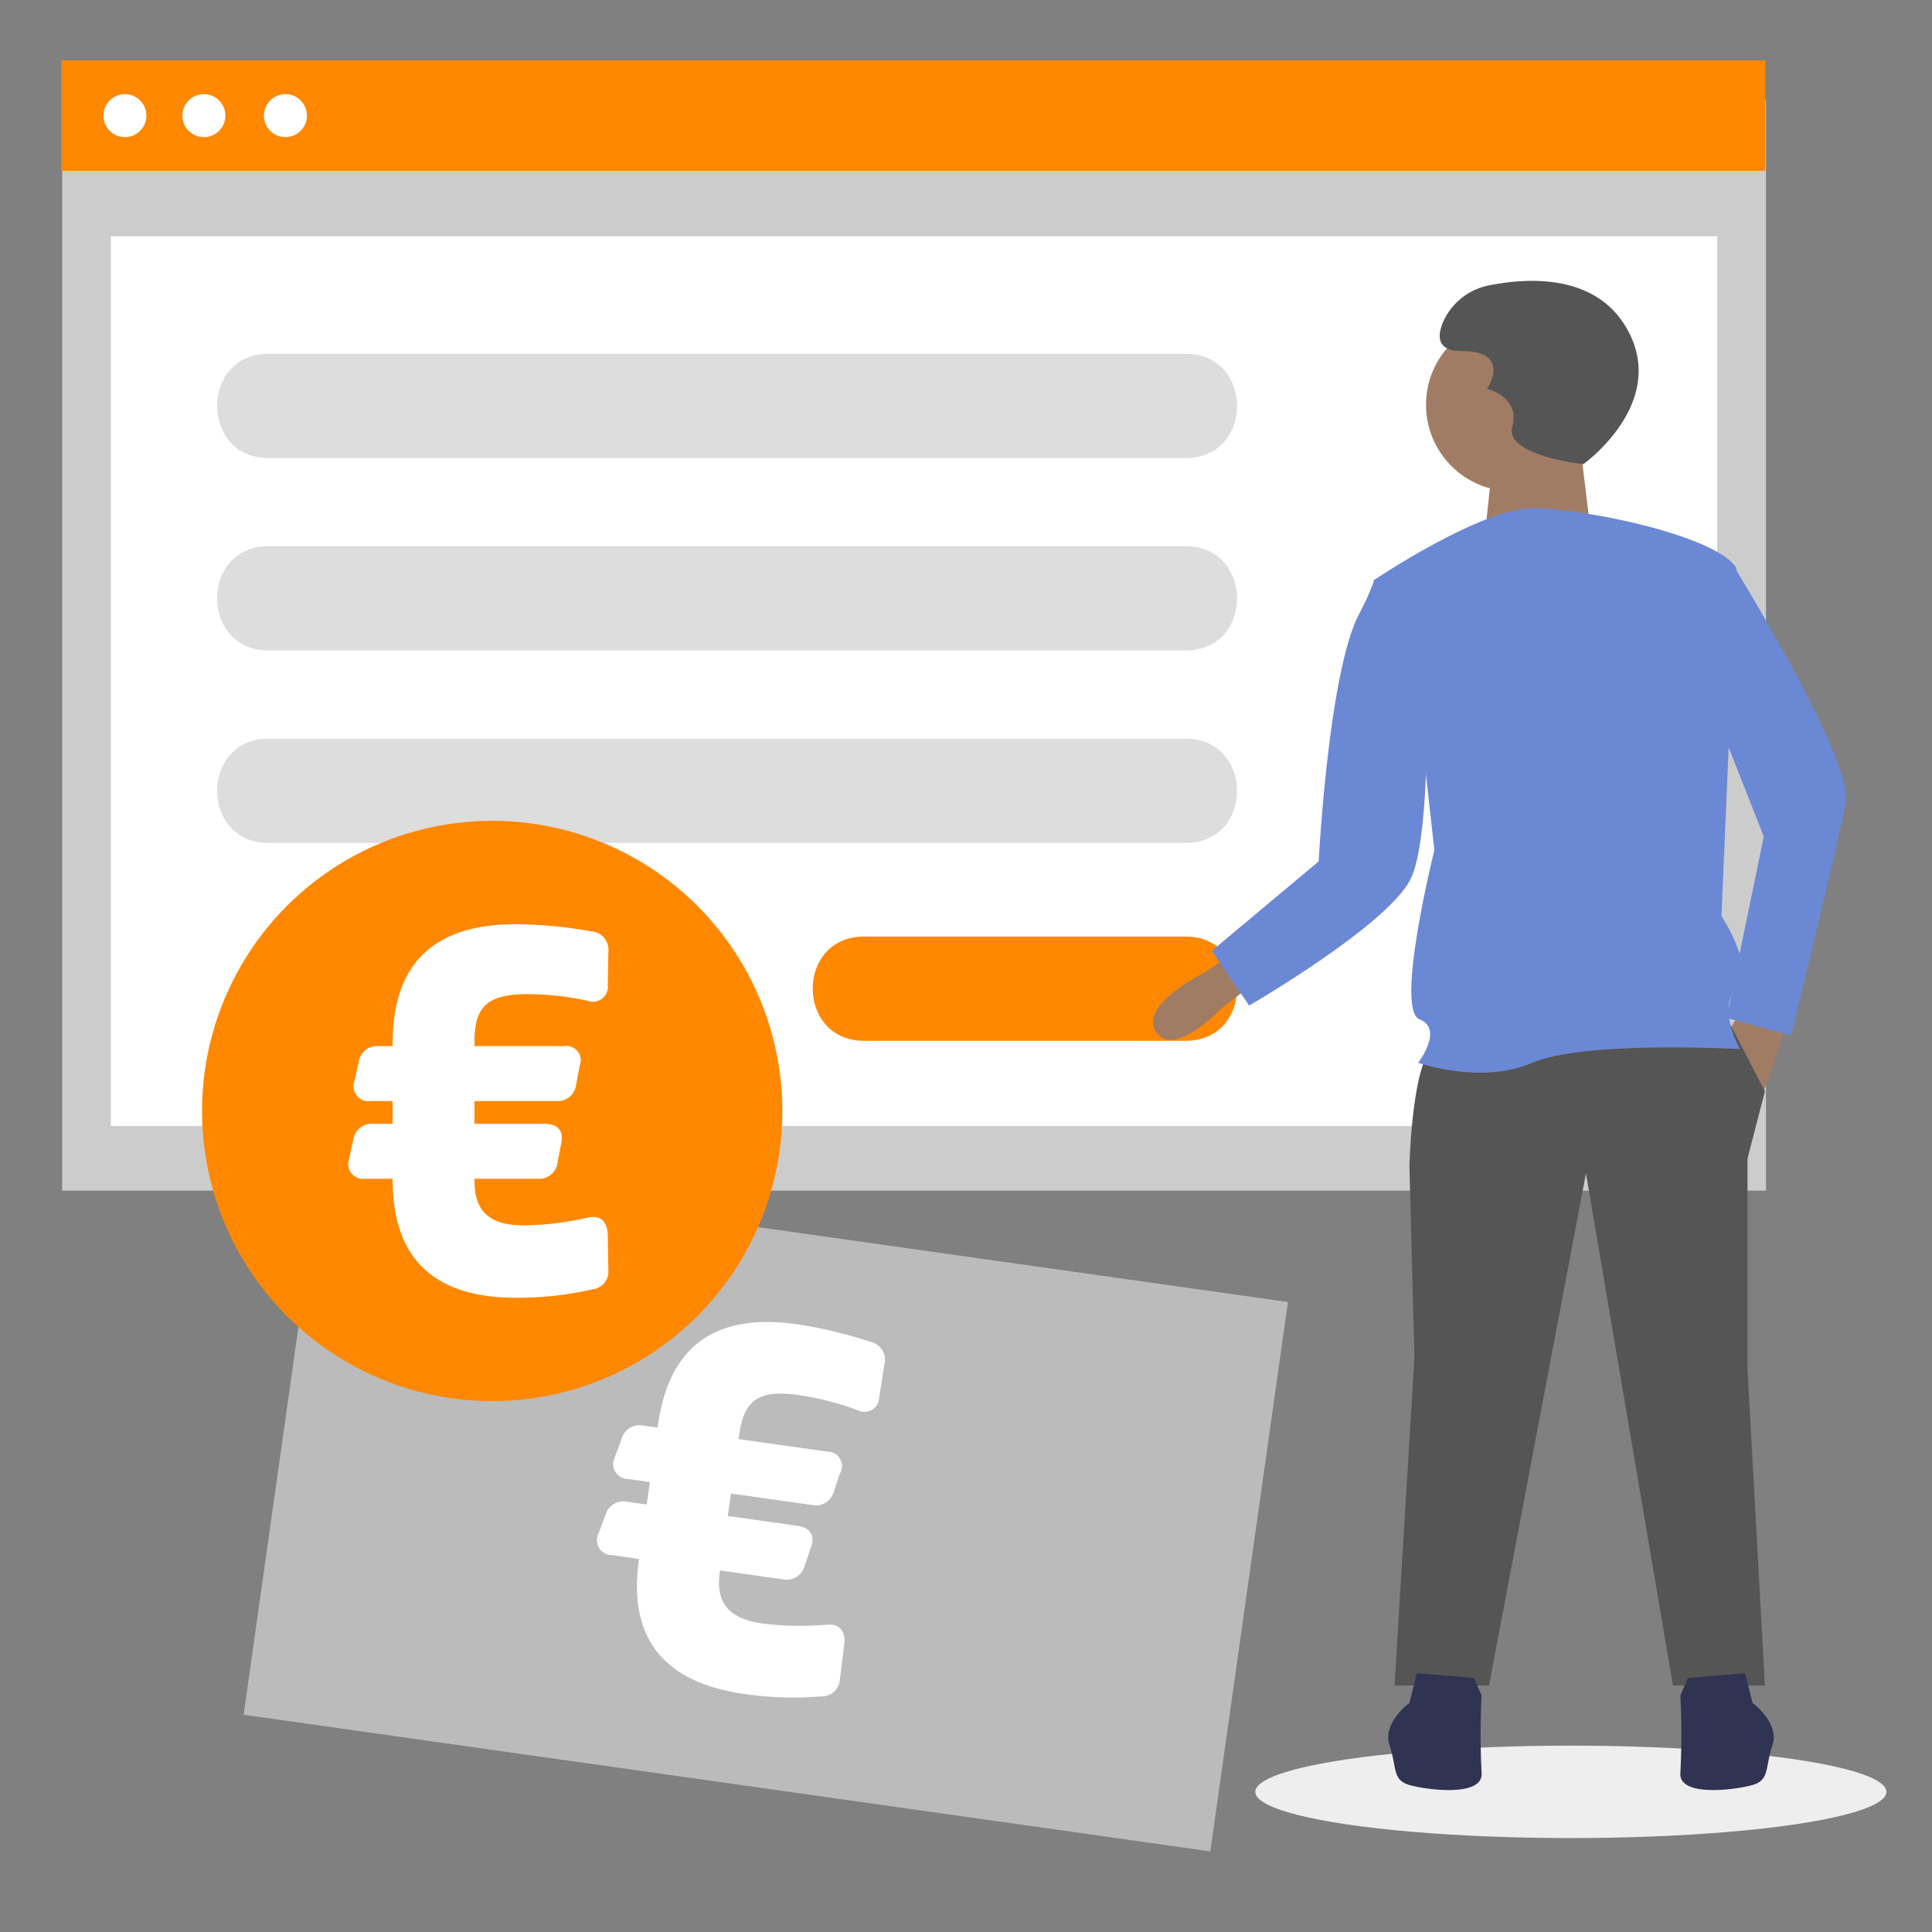 <svg xmlns="http://www.w3.org/2000/svg" viewBox="0 0 150 150"><rect x="0" y="0" width="150" height="150" fill="#808080" stroke="none"/><defs><style>.bf83dc7b-7a45-409e-9e97-b76fbe56f098{isolation:isolate;}.e5598b2e-6c1d-4c12-8972-430dea7fbd79{fill:#ccc;}.aeb94829-3a4c-4ef0-bfaf-948efa05b382{fill:#fff;}.fb006f56-8473-4bce-955a-8edd1565fab3{fill:#f80;}.a7960995-151d-4e71-bba4-e5eed2a59f17{fill:#ddd;}.ad53b22f-afda-4ac3-aa59-d0491b234c06{fill:#eee;mix-blend-mode:multiply;}.bc005bc1-8a99-4780-885b-66141988d042{fill:#a17c65;}.ba3c5dac-33e6-4ff2-98aa-796f0737098a{fill:#555;}.b1a9cf2e-bcb9-4fa4-a8b5-4b50acca7c93{fill:#303351;}.f0fba1f3-c9c7-4aff-b3b3-6aae25c8fa98{fill:#6b88d5;}.fa15bf16-ee99-45c6-87ab-a602e9f60427{fill:#bbb;}</style></defs><title>strato-illu</title><g class="bf83dc7b-7a45-409e-9e97-b76fbe56f098"><g id="a25a4da5-0d53-438b-ad34-211013278100" data-name="Ebene 1"><rect class="e5598b2e-6c1d-4c12-8972-430dea7fbd79" x="4.826" y="7.721" width="132.281" height="84.719"/><rect class="aeb94829-3a4c-4ef0-bfaf-948efa05b382" x="8.609" y="18.347" width="124.716" height="69.081"/><rect class="fb006f56-8473-4bce-955a-8edd1565fab3" x="4.77" y="4.69" width="132.281" height="8.576"/><circle class="aeb94829-3a4c-4ef0-bfaf-948efa05b382" cx="15.829" cy="8.978" r="1.668"/><circle class="aeb94829-3a4c-4ef0-bfaf-948efa05b382" cx="9.698" cy="8.978" r="1.668"/><circle class="aeb94829-3a4c-4ef0-bfaf-948efa05b382" cx="22.16" cy="8.978" r="1.668"/><path class="a7960995-151d-4e71-bba4-e5eed2a59f17" d="M92.077,35.562H20.82c-5.278-.025-5.3-8.066,0-8.093H92.077C97.352,27.493,97.381,35.535,92.077,35.562Z"/><path class="a7960995-151d-4e71-bba4-e5eed2a59f17" d="M92.077,50.5H20.82c-5.278-.025-5.3-8.066,0-8.093H92.077C97.352,42.435,97.381,50.477,92.077,50.5Z"/><path class="a7960995-151d-4e71-bba4-e5eed2a59f17" d="M92.077,65.447H20.82c-5.278-.026-5.3-8.067,0-8.094H92.077C97.352,57.378,97.381,65.419,92.077,65.447Z"/><path class="fb006f56-8473-4bce-955a-8edd1565fab3" d="M92.077,80.807H67.067c-5.279-.025-5.3-8.066,0-8.093h25.01C97.352,72.738,97.381,80.78,92.077,80.807Z"/><ellipse class="ad53b22f-afda-4ac3-aa59-d0491b234c06" cx="121.962" cy="139.119" rx="24.499" ry="3.587"/><path class="bc005bc1-8a99-4780-885b-66141988d042" d="M97.463,76.237l-.113.088L94.76,78.36s-3.667,3.861-5.018,1.738,3.86-4.633,3.86-4.633l1.93-1.351Z"/><path class="bc005bc1-8a99-4780-885b-66141988d042" d="M138.864,78.843s-1.544,5.4-1.93,5.79l-2.9-4.246,1.351-2.316Z"/><path class="ba3c5dac-33e6-4ff2-98aa-796f0737098a" d="M134.328,79.519l2.7,5.211-1.351,5.211v16.406l1.351,24.513h-7.141L123.133,91.1l-7.527,39.761h-7.335l1.544-25.478-.386-14.862s.193-8.685,2.124-9.457S134.328,79.519,134.328,79.519Z"/><path class="b1a9cf2e-bcb9-4fa4-a8b5-4b50acca7c93" d="M135.486,129.9l.579,2.316s2.123,1.544,1.544,3.281-.193,2.7-1.544,3.089-5.79.965-5.6-.965a58.263,58.263,0,0,0,0-5.984l.579-1.351Z"/><path class="b1a9cf2e-bcb9-4fa4-a8b5-4b50acca7c93" d="M110.008,129.9l-.579,2.316s-2.123,1.544-1.544,3.281.193,2.7,1.544,3.089,5.791.965,5.6-.965a58.263,58.263,0,0,1,0-5.984l-.579-1.351Z"/><circle class="bc005bc1-8a99-4780-885b-66141988d042" cx="117.439" cy="31.427" r="6.724"/><polygon class="bc005bc1-8a99-4780-885b-66141988d042" points="122.657 34.326 123.584 41.978 115.237 41.978 115.932 35.485 122.657 34.326"/><path class="f0fba1f3-c9c7-4aff-b3b3-6aae25c8fa98" d="M106.631,45.066s8.3-5.6,12.353-5.6,14.283,2.123,15.827,4.633l-1.158,27.021s2.7,4.054,1.158,5.6.289,4.729.289,4.729-12.063-.676-16.116,1.061-8.879,0-8.879,0,2.027-2.605.1-3.378,1.159-13.124,1.159-13.124l-.869-7.817Z"/><path class="f0fba1f3-c9c7-4aff-b3b3-6aae25c8fa98" d="M133.074,44.1l1.447-.29s9.361,15.152,8.782,18.433-4.246,18.143-4.246,18.143l-5.018-1.351,2.9-14.09L132.3,53.172Z"/><path class="f0fba1f3-c9c7-4aff-b3b3-6aae25c8fa98" d="M108.754,45.838l-2.027-.869a20.515,20.515,0,0,1-1.187,2.663c-2.4,4.5-3.156,19.244-3.156,19.244l-8.3,6.949,2.9,4.246s10.8-6.259,12.546-9.844c1.456-2.994,1.254-13.607,1.254-13.607Z"/><path class="ba3c5dac-33e6-4ff2-98aa-796f0737098a" d="M122.937,36.035s6.825-4.876,3.25-10.727c-2.48-4.059-7.62-3.737-10.536-3.16a4.926,4.926,0,0,0-3.6,2.835c-.488,1.138-.488,2.276,1.462,2.276,3.9,0,1.951,2.925,1.951,2.925s2.6.65,1.95,2.925S122.937,36.035,122.937,36.035Z"/><rect class="fa15bf16-ee99-45c6-87ab-a602e9f60427" x="21.556" y="95.574" width="75.799" height="43.075" transform="translate(16.973 -7.168) rotate(8.044)"/><path class="aeb94829-3a4c-4ef0-bfaf-948efa05b382" d="M67.6,104.184a1.423,1.423,0,0,1,1.066,1.743l-.4,2.52a1.162,1.162,0,0,1-1.737,1.019A22.519,22.519,0,0,0,62,108.312c-3.032-.428-4.218.341-4.595,3.006l-.058.413,6.889.974a1.116,1.116,0,0,1,.981,1.683l-.484,1.431A1.447,1.447,0,0,1,63,116.84l-6.247-.883-.246,1.745,5.419.766c1.01.143,1.386.8,1.026,1.692l-.483,1.431a1.446,1.446,0,0,1-1.737,1.019l-4.823-.681-.026.183c-.337,2.388.76,3.575,3.331,3.939a23.284,23.284,0,0,0,4.955.089c1-.091,1.477.492,1.386,1.463l-.349,2.808a1.389,1.389,0,0,1-1.448,1.295,26.089,26.089,0,0,1-5.971-.188c-6.478-.915-9.008-4.554-8.184-10.387l.013-.092-2.113-.3a1.157,1.157,0,0,1-1.026-1.692l.53-1.425a1.448,1.448,0,0,1,1.737-1.019l1.47.208.246-1.745-1.7-.24a1.156,1.156,0,0,1-1.025-1.692l.529-1.425A1.448,1.448,0,0,1,50,110.692l1.056.149.033-.23c.863-6.109,4.462-8.693,10.755-7.8A34.743,34.743,0,0,1,67.6,104.184Z"/><circle class="fb006f56-8473-4bce-955a-8edd1565fab3" cx="38.213" cy="86.255" r="22.528"/><path class="aeb94829-3a4c-4ef0-bfaf-948efa05b382" d="M45.933,72.314a1.424,1.424,0,0,1,1.3,1.577l-.047,2.552a1.162,1.162,0,0,1-1.577,1.252,22.533,22.533,0,0,0-4.639-.51c-3.062,0-4.129.927-4.129,3.619v.417H43.8a1.117,1.117,0,0,1,1.207,1.53l-.279,1.485a1.449,1.449,0,0,1-1.578,1.254H36.841v1.762h5.474c1.02,0,1.484.6,1.252,1.532l-.278,1.484a1.447,1.447,0,0,1-1.577,1.252H36.841v.186c0,2.411,1.252,3.433,3.849,3.433a23.28,23.28,0,0,0,4.919-.6c.974-.231,1.531.279,1.577,1.254l.047,2.829a1.388,1.388,0,0,1-1.252,1.485,26.052,26.052,0,0,1-5.939.65c-6.542,0-9.557-3.249-9.557-9.14V91.52H28.351A1.156,1.156,0,0,1,27.1,89.989l.325-1.485A1.447,1.447,0,0,1,29,87.252h1.484V85.49H28.769a1.157,1.157,0,0,1-1.253-1.532l.325-1.485a1.447,1.447,0,0,1,1.577-1.252h1.067v-.232c0-6.171,3.2-9.232,9.557-9.232A34.768,34.768,0,0,1,45.933,72.314Z"/></g></g></svg>